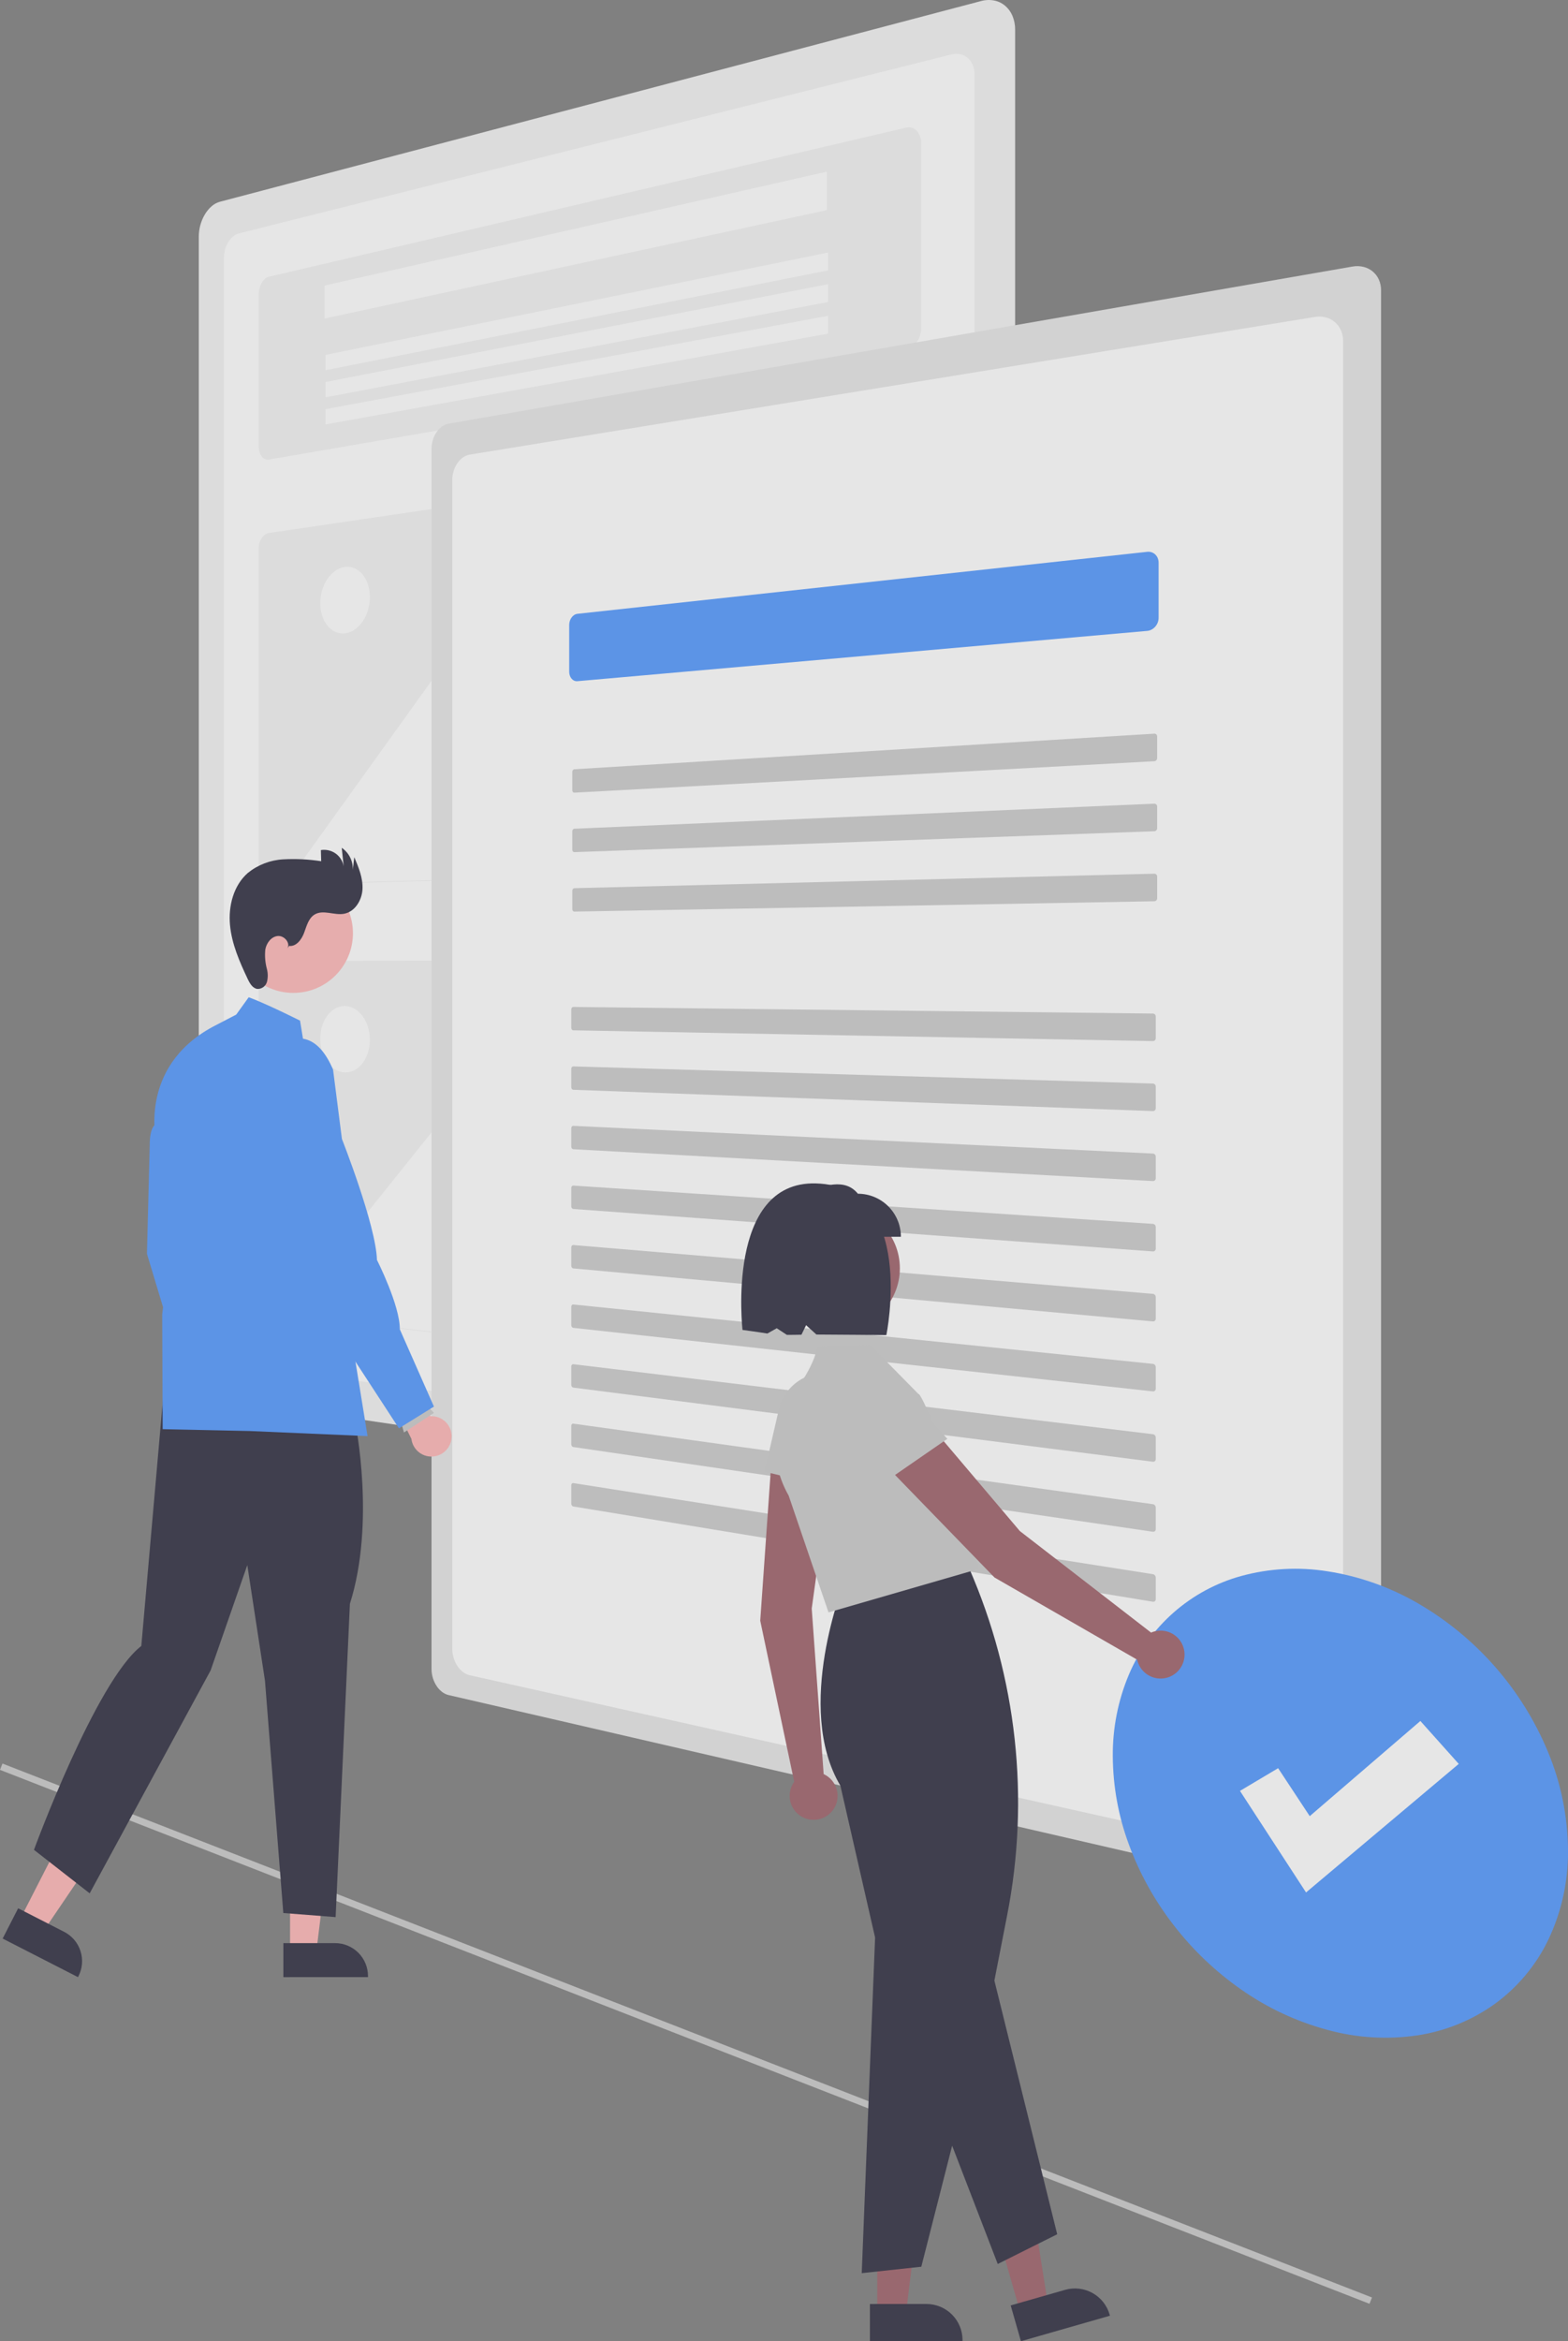 <svg xmlns="http://www.w3.org/2000/svg" width="134" height="200" viewBox="0 0 134 200" fill="none"><rect x="0" y="0" width="134" height="200" fill="#808080" stroke="none"/><g opacity="0.8"><path d="M0.211 150.652L0 151.193L117.038 196.805L117.249 196.264L0.211 150.652Z" fill="#CACACA"></path><path d="M83.842 0.089L18.786 17.237C18.526 17.31 18.285 17.442 18.083 17.621C17.857 17.819 17.664 18.052 17.511 18.311C17.344 18.591 17.215 18.892 17.128 19.207C17.035 19.537 16.988 19.878 16.987 20.22V116.716C16.987 117.053 17.034 117.388 17.128 117.712C17.213 118.013 17.343 118.301 17.511 118.565C17.663 118.805 17.856 119.017 18.083 119.188C18.288 119.346 18.53 119.449 18.786 119.491L83.842 129.068C84.219 129.126 84.605 129.096 84.969 128.982C85.315 128.87 85.632 128.681 85.894 128.43C86.167 128.167 86.38 127.85 86.522 127.499C86.677 127.111 86.755 126.697 86.753 126.28V2.539C86.757 2.13 86.679 1.725 86.522 1.347C86.383 1.016 86.168 0.722 85.894 0.489C85.628 0.266 85.31 0.113 84.969 0.045C84.595 -0.027 84.209 -0.012 83.842 0.089Z" fill="#F2F2F2"></path><path d="M20.388 19.945C20.204 19.998 20.035 20.093 19.893 20.22C19.734 20.36 19.599 20.524 19.492 20.707C19.375 20.905 19.285 21.119 19.226 21.341C19.162 21.573 19.131 21.813 19.134 22.054V114.633C19.131 114.87 19.162 115.106 19.226 115.334C19.284 115.547 19.374 115.75 19.492 115.937C19.598 116.107 19.733 116.256 19.892 116.378C20.037 116.49 20.207 116.564 20.387 116.595L81.326 124.804C81.585 124.836 81.849 124.807 82.095 124.72C82.332 124.635 82.546 124.497 82.722 124.318C82.905 124.13 83.048 123.906 83.141 123.661C83.243 123.39 83.292 123.103 83.287 122.814V6.406C83.293 6.122 83.244 5.84 83.141 5.576C83.05 5.343 82.906 5.135 82.722 4.968C82.544 4.807 82.328 4.694 82.095 4.638C81.842 4.58 81.578 4.582 81.326 4.644L20.388 19.945Z" fill="white"></path><path d="M22.968 23.646C22.843 23.678 22.727 23.741 22.632 23.83C22.523 23.93 22.43 24.049 22.359 24.18C22.278 24.327 22.216 24.484 22.175 24.647C22.13 24.821 22.107 25.001 22.106 25.181V38.076C22.105 38.246 22.128 38.417 22.174 38.581C22.212 38.722 22.274 38.854 22.358 38.974C22.428 39.075 22.522 39.157 22.632 39.213C22.736 39.264 22.854 39.28 22.968 39.26L77.434 29.881C77.614 29.849 77.784 29.775 77.932 29.668C78.091 29.552 78.229 29.41 78.34 29.247C78.459 29.073 78.552 28.882 78.615 28.68C78.682 28.469 78.717 28.249 78.717 28.027V12.238C78.719 12.03 78.684 11.823 78.615 11.627C78.556 11.457 78.463 11.302 78.34 11.171C78.226 11.05 78.083 10.961 77.924 10.914C77.764 10.867 77.595 10.864 77.434 10.905L22.968 23.646Z" fill="#F2F2F2"></path><path d="M22.966 45.537C22.843 45.559 22.726 45.611 22.627 45.689C22.517 45.773 22.424 45.875 22.351 45.992C22.27 46.119 22.208 46.258 22.167 46.403C22.123 46.558 22.102 46.719 22.105 46.88V74.44C22.103 74.597 22.124 74.754 22.169 74.905C22.208 75.041 22.27 75.169 22.352 75.285C22.425 75.388 22.52 75.475 22.628 75.539C22.731 75.6 22.849 75.632 22.968 75.631L77.434 74.079C77.61 74.07 77.782 74.023 77.937 73.941C78.094 73.858 78.233 73.745 78.347 73.608C78.466 73.466 78.558 73.304 78.621 73.129C78.686 72.945 78.719 72.75 78.716 72.554V38.808C78.72 38.617 78.688 38.427 78.621 38.249C78.56 38.088 78.467 37.941 78.347 37.818C78.232 37.701 78.092 37.612 77.937 37.557C77.775 37.501 77.602 37.484 77.433 37.508L22.966 45.537Z" fill="#F2F2F2"></path><path d="M27.738 24.392L70.668 14.661V17.949L27.738 27.212V24.392Z" fill="white"></path><path d="M27.814 30.318L70.771 21.571V23.098L27.814 31.628V30.318Z" fill="white"></path><path d="M27.814 32.635L70.771 24.273V25.8L27.814 33.944V32.635Z" fill="white"></path><path d="M27.814 34.952L70.771 26.976V28.503L27.814 36.261V34.952Z" fill="white"></path><path d="M51.633 74.869L73.417 74.252C73.493 74.25 73.568 74.235 73.639 74.208C73.71 74.18 73.777 74.142 73.837 74.094C73.9 74.045 73.955 73.987 74.001 73.921C74.049 73.852 74.088 73.777 74.116 73.698C74.173 73.537 74.188 73.364 74.159 73.196C74.145 73.115 74.12 73.036 74.085 72.962C74.051 72.888 74.005 72.82 73.951 72.76L59.591 56.842C59.529 56.771 59.451 56.716 59.363 56.681C59.281 56.648 59.193 56.636 59.105 56.644C59.014 56.653 58.926 56.681 58.847 56.727C58.76 56.779 58.683 56.847 58.621 56.928L55.28 61.245C55.154 61.41 54.997 61.549 54.818 61.654C54.657 61.746 54.478 61.802 54.293 61.817C54.115 61.831 53.936 61.801 53.771 61.732C53.594 61.656 53.438 61.54 53.313 61.394L43.466 50.081C43.411 50.017 43.342 49.967 43.264 49.935C43.191 49.907 43.111 49.896 43.034 49.906C42.952 49.917 42.873 49.946 42.804 49.991C42.724 50.042 42.656 50.108 42.602 50.185L25.302 74.274C25.264 74.328 25.232 74.387 25.208 74.45C25.183 74.515 25.166 74.582 25.156 74.65C25.146 74.72 25.143 74.791 25.148 74.862C25.153 74.932 25.166 75.001 25.187 75.069C25.206 75.132 25.233 75.194 25.268 75.251C25.3 75.302 25.338 75.349 25.383 75.389C25.425 75.425 25.472 75.455 25.524 75.475C25.574 75.495 25.627 75.504 25.681 75.503L51.658 74.757L51.633 74.869Z" fill="white"></path><path d="M29.472 48.43C29.753 48.392 30.04 48.432 30.3 48.545C30.565 48.663 30.798 48.841 30.982 49.066C31.186 49.318 31.342 49.606 31.441 49.916C31.556 50.268 31.613 50.637 31.611 51.008C31.611 51.392 31.554 51.775 31.441 52.142C31.338 52.484 31.183 52.809 30.982 53.104C30.799 53.373 30.568 53.606 30.301 53.791C30.055 53.962 29.771 54.071 29.473 54.107C29.192 54.139 28.907 54.094 28.65 53.976C28.389 53.853 28.16 53.672 27.981 53.446C27.781 53.194 27.628 52.908 27.531 52.601C27.42 52.253 27.365 51.89 27.367 51.525C27.367 51.146 27.422 50.77 27.531 50.408C27.632 50.069 27.783 49.748 27.98 49.455C28.159 49.185 28.386 48.95 28.649 48.762C28.892 48.587 29.175 48.473 29.472 48.43Z" fill="white"></path><path d="M22.966 82.105C22.846 82.108 22.729 82.143 22.627 82.207C22.518 82.275 22.424 82.365 22.352 82.47C22.27 82.588 22.208 82.718 22.168 82.855C22.124 83.007 22.102 83.165 22.105 83.323V110.883C22.103 111.044 22.125 111.204 22.169 111.358C22.209 111.502 22.271 111.638 22.352 111.764C22.426 111.878 22.519 111.978 22.628 112.058C22.728 112.132 22.845 112.181 22.968 112.199L77.433 118.516C77.603 118.533 77.775 118.511 77.936 118.45C78.091 118.391 78.231 118.297 78.345 118.177C78.465 118.05 78.558 117.901 78.619 117.737C78.686 117.558 78.718 117.367 78.715 117.175V83.43C78.718 83.235 78.685 83.041 78.619 82.857C78.557 82.685 78.465 82.526 78.345 82.387C78.231 82.254 78.092 82.145 77.936 82.067C77.779 81.989 77.607 81.948 77.433 81.945L22.966 82.105Z" fill="#F2F2F2"></path><path d="M51.633 115.578L73.416 118.109C73.49 118.118 73.565 118.114 73.638 118.097C73.708 118.08 73.775 118.051 73.836 118.012C73.898 117.971 73.954 117.921 73.999 117.862C74.048 117.8 74.087 117.73 74.114 117.655C74.144 117.577 74.162 117.495 74.169 117.412C74.176 117.328 74.172 117.243 74.158 117.159C74.143 117.075 74.118 116.992 74.084 116.914C74.049 116.835 74.004 116.76 73.95 116.693L59.591 98.701C59.529 98.622 59.451 98.556 59.363 98.508C59.284 98.465 59.195 98.439 59.105 98.434C59.017 98.429 58.928 98.445 58.847 98.48C58.76 98.518 58.683 98.576 58.621 98.648L55.28 102.481C55.154 102.629 54.996 102.746 54.818 102.823C54.652 102.893 54.472 102.923 54.293 102.911C54.109 102.897 53.931 102.842 53.771 102.75C53.593 102.647 53.437 102.51 53.313 102.346L43.466 89.61C43.412 89.538 43.343 89.478 43.263 89.434C43.193 89.396 43.114 89.374 43.033 89.372C42.954 89.37 42.875 89.388 42.803 89.423C42.724 89.463 42.655 89.519 42.6 89.588L25.302 111.18C25.263 111.229 25.232 111.284 25.208 111.342C25.183 111.404 25.166 111.469 25.156 111.535C25.146 111.605 25.143 111.675 25.148 111.745C25.153 111.818 25.166 111.889 25.186 111.959C25.206 112.026 25.234 112.091 25.268 112.153C25.3 112.209 25.338 112.261 25.383 112.307C25.424 112.35 25.472 112.386 25.524 112.414C25.573 112.441 25.626 112.458 25.681 112.464L51.659 115.471L51.633 115.578Z" fill="white"></path><path d="M29.472 85.938C29.763 85.943 30.049 86.023 30.3 86.171C30.567 86.33 30.798 86.541 30.98 86.792C31.183 87.07 31.339 87.379 31.44 87.708C31.553 88.07 31.611 88.446 31.61 88.825C31.611 89.202 31.554 89.576 31.44 89.935C31.34 90.257 31.184 90.56 30.98 90.83C30.798 91.072 30.566 91.273 30.3 91.419C30.046 91.556 29.76 91.624 29.472 91.615C29.181 91.603 28.897 91.517 28.649 91.364C28.386 91.202 28.159 90.989 27.98 90.738C27.782 90.461 27.63 90.154 27.531 89.828C27.421 89.472 27.366 89.101 27.367 88.728C27.366 88.357 27.421 87.989 27.531 87.635C27.63 87.316 27.781 87.015 27.98 86.746C28.159 86.503 28.386 86.3 28.649 86.15C28.9 86.008 29.184 85.935 29.472 85.938Z" fill="white"></path><path d="M38.329 36.196C38.124 36.234 37.931 36.319 37.763 36.443C37.583 36.576 37.427 36.739 37.303 36.925C37.168 37.126 37.063 37.345 36.993 37.576C36.917 37.818 36.879 38.071 36.878 38.325V142.589C36.88 143.094 37.027 143.588 37.302 144.012C37.426 144.206 37.582 144.378 37.762 144.521C37.928 144.654 38.122 144.75 38.328 144.801L115.588 162.631C115.897 162.705 116.219 162.714 116.532 162.656C116.814 162.603 117.079 162.485 117.307 162.311C117.532 162.137 117.712 161.912 117.832 161.654C117.962 161.369 118.028 161.059 118.025 160.746V24.795C118.027 24.478 117.961 24.164 117.832 23.875C117.711 23.609 117.531 23.374 117.307 23.188C117.081 23.002 116.816 22.869 116.532 22.799C116.223 22.723 115.901 22.714 115.588 22.77L38.329 36.196Z" fill="#E6E6E6"></path><path d="M40.113 38.841C39.904 38.882 39.707 38.97 39.536 39.098C39.354 39.234 39.196 39.401 39.071 39.591C38.935 39.795 38.831 40.018 38.761 40.252C38.687 40.499 38.651 40.755 38.654 41.013V140.843C38.65 141.355 38.795 141.857 39.071 142.289C39.196 142.487 39.354 142.664 39.536 142.811C39.705 142.948 39.902 143.047 40.113 143.102L112.41 159.222C112.716 159.288 113.034 159.288 113.341 159.222C113.619 159.162 113.879 159.036 114.099 158.856C114.319 158.675 114.492 158.445 114.606 158.184C114.73 157.895 114.79 157.583 114.782 157.269V29.164C114.789 28.846 114.729 28.531 114.606 28.238C114.492 27.969 114.319 27.73 114.1 27.537C113.881 27.344 113.622 27.203 113.341 27.124C113.038 27.04 112.72 27.021 112.41 27.069L40.113 38.841Z" fill="white"></path><path d="M49.344 52.437C49.247 52.449 49.153 52.483 49.071 52.536C48.984 52.592 48.909 52.664 48.849 52.747C48.783 52.836 48.732 52.935 48.698 53.041C48.662 53.152 48.643 53.268 48.643 53.385V57.382C48.643 57.496 48.661 57.609 48.698 57.716C48.731 57.812 48.782 57.901 48.848 57.979C48.909 58.05 48.985 58.108 49.071 58.146C49.157 58.184 49.251 58.199 49.344 58.191L98.04 53.895C98.172 53.883 98.301 53.844 98.418 53.78C98.535 53.717 98.639 53.633 98.727 53.533C98.816 53.431 98.886 53.314 98.936 53.188C98.986 53.059 99.012 52.921 99.013 52.782V48.062C99.013 47.928 98.987 47.795 98.936 47.671C98.888 47.556 98.817 47.453 98.727 47.367C98.639 47.283 98.534 47.219 98.418 47.18C98.297 47.139 98.168 47.125 98.04 47.14L49.344 52.437Z" fill="#5398FF"></path><path d="M49.081 65.715C49.056 65.717 49.033 65.724 49.012 65.737C48.99 65.75 48.971 65.767 48.956 65.787C48.94 65.808 48.927 65.832 48.919 65.858C48.91 65.886 48.905 65.915 48.905 65.944V67.505C48.905 67.534 48.909 67.562 48.919 67.589C48.927 67.614 48.94 67.637 48.956 67.657C48.971 67.675 48.99 67.69 49.012 67.7C49.033 67.71 49.057 67.715 49.081 67.714L98.648 65.028C98.681 65.026 98.713 65.017 98.742 65.002C98.772 64.987 98.798 64.967 98.82 64.943C98.865 64.892 98.891 64.826 98.891 64.757V62.916C98.891 62.882 98.885 62.849 98.872 62.817C98.86 62.788 98.842 62.761 98.82 62.739C98.797 62.717 98.77 62.699 98.741 62.688C98.711 62.677 98.679 62.672 98.648 62.674L49.081 65.715Z" fill="#CCCCCC"></path><path d="M49.081 70.795C49.056 70.796 49.033 70.803 49.012 70.815C48.99 70.828 48.971 70.844 48.956 70.864C48.94 70.885 48.927 70.909 48.919 70.935C48.91 70.962 48.905 70.991 48.905 71.02V72.582C48.905 72.611 48.909 72.639 48.919 72.666C48.927 72.691 48.94 72.715 48.956 72.735C48.971 72.754 48.99 72.769 49.012 72.78C49.033 72.79 49.057 72.796 49.081 72.795L98.648 71.009C98.68 71.008 98.713 71 98.742 70.986C98.772 70.972 98.798 70.952 98.82 70.928C98.865 70.878 98.891 70.812 98.891 70.744V68.902C98.891 68.868 98.885 68.834 98.872 68.803C98.86 68.773 98.842 68.746 98.82 68.723C98.798 68.701 98.771 68.683 98.742 68.672C98.712 68.659 98.68 68.654 98.648 68.656L49.081 70.795Z" fill="#CCCCCC"></path><path d="M49.082 75.874C49.058 75.875 49.034 75.882 49.013 75.893C48.992 75.906 48.973 75.922 48.958 75.941C48.942 75.963 48.929 75.986 48.921 76.011C48.911 76.039 48.907 76.068 48.907 76.097V77.658C48.907 77.687 48.911 77.716 48.921 77.743C48.929 77.768 48.942 77.791 48.958 77.812C48.973 77.831 48.992 77.847 49.014 77.858C49.035 77.869 49.059 77.874 49.083 77.874L98.649 76.991C98.682 76.99 98.714 76.982 98.744 76.968C98.773 76.954 98.799 76.935 98.821 76.911C98.843 76.887 98.861 76.859 98.873 76.829C98.886 76.797 98.892 76.763 98.892 76.728V74.888C98.892 74.854 98.886 74.82 98.873 74.788C98.861 74.758 98.843 74.731 98.821 74.708C98.799 74.685 98.773 74.666 98.744 74.654C98.714 74.641 98.681 74.636 98.649 74.637L49.082 75.874Z" fill="#CCCCCC"></path><path d="M48.994 86.02C48.97 86.02 48.946 86.025 48.925 86.036C48.904 86.048 48.885 86.063 48.87 86.082C48.853 86.103 48.841 86.126 48.833 86.151C48.824 86.178 48.819 86.207 48.819 86.236V87.797C48.819 87.826 48.824 87.855 48.833 87.882C48.841 87.907 48.854 87.93 48.87 87.951C48.885 87.97 48.904 87.987 48.926 87.999C48.947 88.01 48.971 88.017 48.995 88.017L98.528 88.935C98.56 88.936 98.593 88.929 98.622 88.917C98.651 88.904 98.678 88.886 98.7 88.863C98.722 88.84 98.74 88.812 98.752 88.782C98.764 88.751 98.771 88.717 98.771 88.683V86.843C98.771 86.808 98.764 86.774 98.752 86.742C98.74 86.712 98.722 86.684 98.7 86.66C98.678 86.637 98.651 86.618 98.622 86.604C98.593 86.591 98.561 86.583 98.528 86.583L48.994 86.02Z" fill="#CCCCCC"></path><path d="M48.994 91.098C48.97 91.097 48.947 91.103 48.925 91.113C48.904 91.124 48.885 91.14 48.87 91.159C48.853 91.18 48.84 91.203 48.832 91.228C48.823 91.255 48.819 91.283 48.819 91.311V92.872C48.819 92.901 48.824 92.93 48.833 92.957C48.841 92.983 48.854 93.007 48.87 93.028C48.885 93.047 48.904 93.064 48.926 93.076C48.947 93.089 48.971 93.095 48.995 93.096L98.528 94.915C98.56 94.916 98.592 94.911 98.622 94.898C98.651 94.887 98.678 94.869 98.7 94.846C98.722 94.823 98.74 94.796 98.752 94.766C98.764 94.735 98.771 94.701 98.771 94.667V92.827C98.771 92.792 98.764 92.758 98.752 92.726C98.74 92.695 98.722 92.667 98.7 92.643C98.678 92.619 98.651 92.6 98.622 92.586C98.593 92.571 98.561 92.564 98.528 92.563L48.994 91.098Z" fill="#CCCCCC"></path><path d="M48.994 96.176C48.971 96.175 48.947 96.18 48.926 96.191C48.904 96.201 48.885 96.216 48.87 96.234C48.854 96.254 48.841 96.277 48.833 96.301C48.824 96.328 48.819 96.357 48.819 96.385V97.947C48.819 97.976 48.824 98.005 48.833 98.032C48.841 98.058 48.854 98.082 48.87 98.103C48.885 98.123 48.904 98.14 48.926 98.153C48.947 98.165 48.971 98.173 48.995 98.174L98.528 100.894C98.559 100.896 98.591 100.891 98.621 100.88C98.65 100.868 98.677 100.851 98.7 100.828C98.722 100.806 98.74 100.779 98.752 100.75C98.765 100.718 98.771 100.685 98.771 100.651V98.81C98.771 98.742 98.745 98.677 98.7 98.626C98.678 98.602 98.652 98.582 98.622 98.567C98.593 98.553 98.561 98.544 98.528 98.543L48.994 96.176Z" fill="#CCCCCC"></path><path d="M48.994 101.279C48.971 101.277 48.947 101.282 48.925 101.292C48.904 101.302 48.885 101.317 48.87 101.335C48.854 101.355 48.841 101.377 48.833 101.402C48.824 101.429 48.819 101.457 48.819 101.486V103.047C48.819 103.076 48.824 103.105 48.833 103.133C48.841 103.159 48.854 103.183 48.87 103.205C48.885 103.225 48.904 103.242 48.926 103.255C48.947 103.269 48.97 103.276 48.995 103.278L98.527 106.903C98.559 106.906 98.591 106.901 98.621 106.89C98.65 106.879 98.677 106.862 98.699 106.841C98.721 106.819 98.739 106.792 98.751 106.763C98.764 106.732 98.77 106.698 98.77 106.664V104.823C98.77 104.789 98.763 104.755 98.751 104.722C98.739 104.691 98.721 104.662 98.699 104.637C98.677 104.613 98.651 104.592 98.621 104.577C98.592 104.562 98.56 104.553 98.527 104.55L48.994 101.279Z" fill="#CCCCCC"></path><path d="M48.994 106.357C48.971 106.355 48.947 106.359 48.925 106.369C48.904 106.379 48.885 106.393 48.87 106.411C48.854 106.431 48.841 106.453 48.833 106.477C48.824 106.503 48.819 106.532 48.819 106.56V108.121C48.819 108.151 48.824 108.18 48.833 108.207C48.841 108.233 48.854 108.258 48.87 108.28C48.885 108.301 48.904 108.318 48.926 108.332C48.947 108.345 48.97 108.353 48.995 108.355L98.527 112.882C98.559 112.885 98.591 112.881 98.621 112.871C98.65 112.86 98.677 112.844 98.699 112.823C98.721 112.801 98.739 112.775 98.751 112.746C98.764 112.715 98.77 112.681 98.77 112.648V110.807C98.77 110.772 98.763 110.738 98.751 110.705C98.739 110.674 98.721 110.645 98.699 110.619C98.677 110.594 98.651 110.573 98.621 110.558C98.592 110.542 98.56 110.532 98.527 110.529L48.994 106.357Z" fill="#CCCCCC"></path><path d="M48.994 111.435C48.971 111.432 48.947 111.436 48.925 111.445C48.904 111.455 48.885 111.468 48.87 111.486C48.854 111.505 48.841 111.528 48.833 111.552C48.823 111.578 48.819 111.607 48.819 111.635V113.196C48.819 113.226 48.824 113.255 48.833 113.283C48.841 113.309 48.854 113.334 48.87 113.356C48.885 113.377 48.904 113.395 48.926 113.409C48.947 113.422 48.97 113.431 48.995 113.433L98.527 118.861C98.559 118.865 98.591 118.862 98.621 118.851C98.65 118.842 98.677 118.826 98.699 118.805C98.721 118.784 98.739 118.758 98.751 118.73C98.764 118.699 98.77 118.665 98.77 118.632V116.79C98.77 116.755 98.763 116.721 98.751 116.688C98.739 116.657 98.721 116.627 98.699 116.601C98.677 116.576 98.651 116.555 98.621 116.538C98.592 116.522 98.56 116.512 98.527 116.509L48.994 111.435Z" fill="#CCCCCC"></path><path d="M48.994 116.538C48.971 116.535 48.947 116.539 48.925 116.547C48.904 116.556 48.885 116.569 48.87 116.586C48.853 116.606 48.841 116.628 48.833 116.652C48.823 116.679 48.819 116.707 48.819 116.735V118.296C48.819 118.326 48.824 118.355 48.833 118.383C48.841 118.409 48.854 118.434 48.87 118.457C48.885 118.478 48.904 118.496 48.926 118.511C48.947 118.524 48.97 118.533 48.995 118.537L98.527 124.87C98.559 124.875 98.591 124.872 98.621 124.862C98.65 124.853 98.677 124.837 98.699 124.816C98.721 124.795 98.739 124.77 98.751 124.741C98.764 124.711 98.77 124.677 98.77 124.644V122.804C98.77 122.769 98.763 122.734 98.751 122.701C98.739 122.669 98.721 122.64 98.699 122.614C98.677 122.588 98.651 122.566 98.621 122.549C98.592 122.532 98.56 122.522 98.527 122.518L48.994 116.538Z" fill="#CCCCCC"></path><path d="M48.994 121.616C48.971 121.613 48.947 121.616 48.925 121.624C48.904 121.633 48.885 121.646 48.87 121.663C48.854 121.682 48.841 121.703 48.833 121.727C48.823 121.754 48.819 121.782 48.819 121.81V123.371C48.819 123.401 48.824 123.43 48.833 123.458C48.841 123.484 48.854 123.51 48.87 123.532C48.885 123.554 48.904 123.572 48.926 123.587C48.947 123.601 48.97 123.611 48.995 123.614L98.527 130.85C98.558 130.854 98.591 130.852 98.621 130.843C98.65 130.835 98.677 130.82 98.699 130.799C98.721 130.779 98.739 130.754 98.751 130.725C98.764 130.695 98.77 130.662 98.77 130.628V128.787C98.77 128.752 98.763 128.717 98.751 128.685C98.739 128.652 98.721 128.622 98.699 128.596C98.677 128.57 98.651 128.548 98.621 128.53C98.592 128.513 98.56 128.502 98.527 128.497L48.994 121.616Z" fill="#CCCCCC"></path><path d="M48.994 126.694C48.971 126.69 48.947 126.693 48.925 126.701C48.904 126.709 48.885 126.722 48.87 126.739C48.854 126.757 48.841 126.778 48.833 126.802C48.823 126.828 48.819 126.856 48.819 126.884V128.446C48.819 128.475 48.824 128.505 48.833 128.533C48.841 128.56 48.854 128.585 48.87 128.608C48.885 128.63 48.904 128.649 48.926 128.664C48.947 128.679 48.97 128.688 48.995 128.692L98.527 136.829C98.558 136.834 98.591 136.832 98.621 136.824C98.65 136.816 98.677 136.801 98.699 136.782C98.721 136.761 98.739 136.736 98.751 136.709C98.764 136.678 98.77 136.645 98.77 136.612V134.771C98.77 134.735 98.763 134.7 98.751 134.668C98.739 134.635 98.721 134.605 98.699 134.578C98.677 134.551 98.651 134.528 98.621 134.511C98.593 134.493 98.56 134.481 98.527 134.475L48.994 126.694Z" fill="#CCCCCC"></path><path d="M113.451 134.231C116.17 134.654 118.786 135.579 121.167 136.959C126.172 139.858 130.083 144.325 132.295 149.669C133.402 152.33 133.98 155.181 133.999 158.063C134.028 160.724 133.445 163.355 132.295 165.754C131.244 167.915 129.676 169.784 127.73 171.195C125.783 172.59 123.535 173.505 121.167 173.867C118.591 174.252 115.963 174.096 113.451 173.407C110.807 172.697 108.308 171.528 106.067 169.955C103.863 168.415 101.907 166.547 100.268 164.416C98.659 162.337 97.378 160.025 96.47 157.559C95.577 155.148 95.113 152.599 95.099 150.028C95.078 147.637 95.544 145.268 96.47 143.064C97.329 141.025 98.639 139.207 100.301 137.747C101.963 136.287 103.934 135.222 106.067 134.633C108.472 133.975 110.989 133.838 113.451 134.231Z" fill="#5398FF"></path><path d="M111.613 161.664L105.967 152.988L109.227 151.049L111.929 155.146L121.384 147.016L124.663 150.682L111.613 161.664Z" fill="white"></path><path d="M70.389 151.554L69.369 137.414L71.201 124.164L65.997 123.812L64.969 138.449L67.873 152.213C67.626 152.555 67.49 152.965 67.485 153.387C67.479 153.809 67.604 154.222 67.843 154.57C68.081 154.918 68.421 155.184 68.816 155.332C69.212 155.479 69.643 155.501 70.051 155.394C70.459 155.287 70.824 155.057 71.097 154.734C71.369 154.412 71.535 154.013 71.572 153.593C71.609 153.173 71.515 152.751 71.303 152.386C71.092 152.021 70.772 151.731 70.389 151.554Z" fill="#9F616A"></path><path d="M65.333 125.717L66.555 120.428C66.789 119.415 67.402 118.53 68.267 117.954C69.133 117.378 70.186 117.155 71.211 117.331C72.236 117.506 73.154 118.067 73.779 118.898C74.404 119.729 74.687 120.767 74.571 121.8L73.897 127.777L65.333 125.717Z" fill="#CBCBCB"></path><path d="M74.969 197.622L77.423 197.621L78.59 188.157L74.969 188.158L74.969 197.622Z" fill="#9F616A"></path><path d="M74.344 196.821L79.176 196.82C79.993 196.82 80.777 197.145 81.354 197.722C81.932 198.3 82.256 199.083 82.256 199.9V200L74.344 200L74.344 196.821Z" fill="#2F2E41"></path><path d="M87.196 197.541L89.554 196.866L88.071 187.446L84.589 188.443L87.196 197.541Z" fill="#9F616A"></path><path d="M86.373 196.943L91.019 195.613C91.804 195.388 92.646 195.484 93.361 195.88C94.075 196.276 94.603 196.94 94.827 197.725L94.855 197.821L87.248 200L86.373 196.943Z" fill="#2F2E41"></path><path d="M73.643 194.186L74.785 165.518L71.82 152.544C67.831 145.856 72.135 135.189 72.178 135.082L72.194 135.043L72.236 135.037L82.672 133.623L82.818 133.96C86.9 143.29 88.033 153.645 86.065 163.638L84.979 169.192L90.347 190.863L85.266 193.402L81.369 183.296L78.734 193.636L73.643 194.186Z" fill="#2F2E41"></path><path d="M70.804 137.741L67.4 127.767C65.283 124.04 66.626 120.731 68.124 118.612C69.743 116.324 69.84 115.04 69.862 115.026L69.879 115.015L74.352 114.879L78.492 119.085C78.752 118.983 80.952 124.403 80.765 124.676L83.656 134.021L70.804 137.741Z" fill="#CBCBCB"></path><path d="M98.37 139.466L87.155 130.792L78.506 120.586L74.772 124.229L84.99 134.759L97.182 141.78C97.271 142.192 97.486 142.567 97.797 142.852C98.108 143.138 98.499 143.32 98.917 143.375C99.336 143.43 99.761 143.354 100.135 143.158C100.508 142.962 100.812 142.655 101.005 142.28C101.197 141.904 101.269 141.479 101.211 141.061C101.152 140.643 100.966 140.253 100.678 139.945C100.389 139.637 100.013 139.426 99.6 139.34C99.186 139.254 98.757 139.298 98.37 139.466Z" fill="#9F616A"></path><path d="M73.71 127.919L70.585 123.48C69.987 122.63 69.736 121.583 69.885 120.554C70.034 119.525 70.57 118.592 71.384 117.946C72.199 117.3 73.23 116.99 74.265 117.079C75.301 117.168 76.264 117.65 76.956 118.426L80.959 122.914L73.71 127.919Z" fill="#CBCBCB"></path><path d="M71.59 113.656C74.523 113.656 76.901 111.279 76.901 108.346C76.901 105.412 74.523 103.035 71.59 103.035C68.656 103.035 66.278 105.412 66.278 108.346C66.278 111.279 68.656 113.656 71.59 113.656Z" fill="#9F616A"></path><path d="M76.99 105.651H68.556V101.975C70.407 101.24 72.219 100.615 73.314 101.975C74.289 101.975 75.224 102.363 75.913 103.052C76.603 103.741 76.99 104.676 76.99 105.651Z" fill="#2F2E41"></path><path d="M69.719 101.094C61.991 100.883 63.455 113.612 63.455 113.612C63.455 113.612 64.913 113.805 65.578 113.918L66.381 113.466L67.246 114.033C67.643 114.035 68.06 114.027 68.492 114.019L68.888 113.203L69.772 114.004C71.381 114.007 75.746 114.051 75.746 114.051C75.746 114.051 78.377 101.33 69.719 101.094Z" fill="#2F2E41"></path><path d="M38.583 122.903C38.613 122.654 38.589 122.402 38.511 122.163C38.433 121.925 38.304 121.706 38.133 121.523C37.962 121.34 37.752 121.197 37.52 121.103C37.287 121.009 37.037 120.968 36.786 120.982L35.089 117.448L32.69 117.956L35.157 122.912C35.208 123.332 35.411 123.718 35.727 123.997C36.044 124.277 36.452 124.431 36.874 124.429C37.296 124.428 37.703 124.272 38.018 123.991C38.333 123.71 38.534 123.323 38.583 122.903Z" fill="#FFB7B7"></path><path d="M1.727 163.929L3.723 164.951L8.615 157.736L5.668 156.228L1.727 163.929Z" fill="#FFB7B7"></path><path d="M1.551 163.017L5.483 165.029C6.147 165.369 6.65 165.959 6.879 166.67C7.108 167.38 7.046 168.153 6.706 168.817L6.665 168.899L0.227 165.604L1.551 163.017Z" fill="#2F2E41"></path><path d="M24.789 166.724H27.032L28.099 158.073L24.788 158.074L24.789 166.724Z" fill="#FFB7B7"></path><path d="M24.216 165.992L28.633 165.992C29.38 165.992 30.096 166.289 30.624 166.817C31.151 167.344 31.448 168.06 31.448 168.807V168.898L24.216 168.899L24.216 165.992Z" fill="#2F2E41"></path><path d="M14.297 96.16C14.297 96.16 12.795 95.009 12.795 97.82L12.558 107.108L15.206 115.883L16.748 113.037L16.116 106.871L14.297 96.16Z" fill="#5398FF"></path><path d="M30.366 121.565C30.366 121.565 32.108 130.047 29.902 137.007L28.682 163.771L24.212 163.422L22.644 143.568L21.134 133.698L17.999 142.697L7.664 161.739L2.903 158.023C2.903 158.023 8.179 143.629 12.077 140.607L14.031 118.345L30.366 121.565Z" fill="#2F2E41"></path><path d="M25.065 84.82C27.881 84.82 30.163 82.538 30.163 79.723C30.163 76.908 27.881 74.626 25.065 74.626C22.25 74.626 19.968 76.908 19.968 79.723C19.968 82.538 22.25 84.82 25.065 84.82Z" fill="#FFB8B8"></path><path d="M24.705 80.804C25.316 80.883 25.777 80.258 25.991 79.68C26.205 79.102 26.367 78.429 26.899 78.117C27.625 77.691 28.553 78.204 29.384 78.063C30.321 77.904 30.93 76.911 30.978 75.961C31.026 75.012 30.648 74.099 30.277 73.223L30.148 74.311C30.165 73.942 30.087 73.576 29.922 73.245C29.757 72.915 29.51 72.633 29.205 72.425L29.372 74.022C29.336 73.802 29.258 73.591 29.14 73.401C29.023 73.211 28.869 73.046 28.688 72.916C28.507 72.786 28.302 72.693 28.085 72.642C27.868 72.591 27.642 72.584 27.422 72.62L27.449 73.571C26.37 73.405 25.277 73.351 24.188 73.412C23.091 73.475 22.041 73.879 21.185 74.568C19.954 75.638 19.505 77.399 19.656 79.023C19.807 80.647 20.477 82.172 21.176 83.645C21.351 84.016 21.595 84.434 22.002 84.482C22.187 84.484 22.367 84.425 22.515 84.314C22.663 84.203 22.769 84.046 22.817 83.867C22.905 83.508 22.902 83.132 22.808 82.773C22.663 82.234 22.617 81.674 22.672 81.118C22.768 80.57 23.163 80.028 23.716 79.961C24.269 79.894 24.835 80.525 24.569 81.015L24.705 80.804Z" fill="#2F2E41"></path><path d="M20.186 86.674L21.253 85.192C21.253 85.192 22.446 85.598 25.641 87.188L25.867 88.576L31.412 122.681L21.332 122.246L18.587 122.188L16.581 122.145L13.901 122.088L13.861 112.286L14.731 104.776L13.387 97.701C13.387 97.701 11.696 91.204 18.209 87.701L20.186 86.674Z" fill="#5398FF"></path><path d="M34.157 121.089L34.523 122.37L37.084 120.701L36.117 119.595L34.157 121.089Z" fill="#CBCBCB"></path><path d="M22.093 90.796C22.093 90.796 26.064 85.727 28.463 91.377L29.22 97.297C29.22 97.297 32.127 104.655 32.215 107.633C32.215 107.633 34.186 111.518 34.168 113.559L37.084 120.16L34.093 122.016L25.816 109.327L22.093 90.796Z" fill="#5398FF"></path></g></svg>